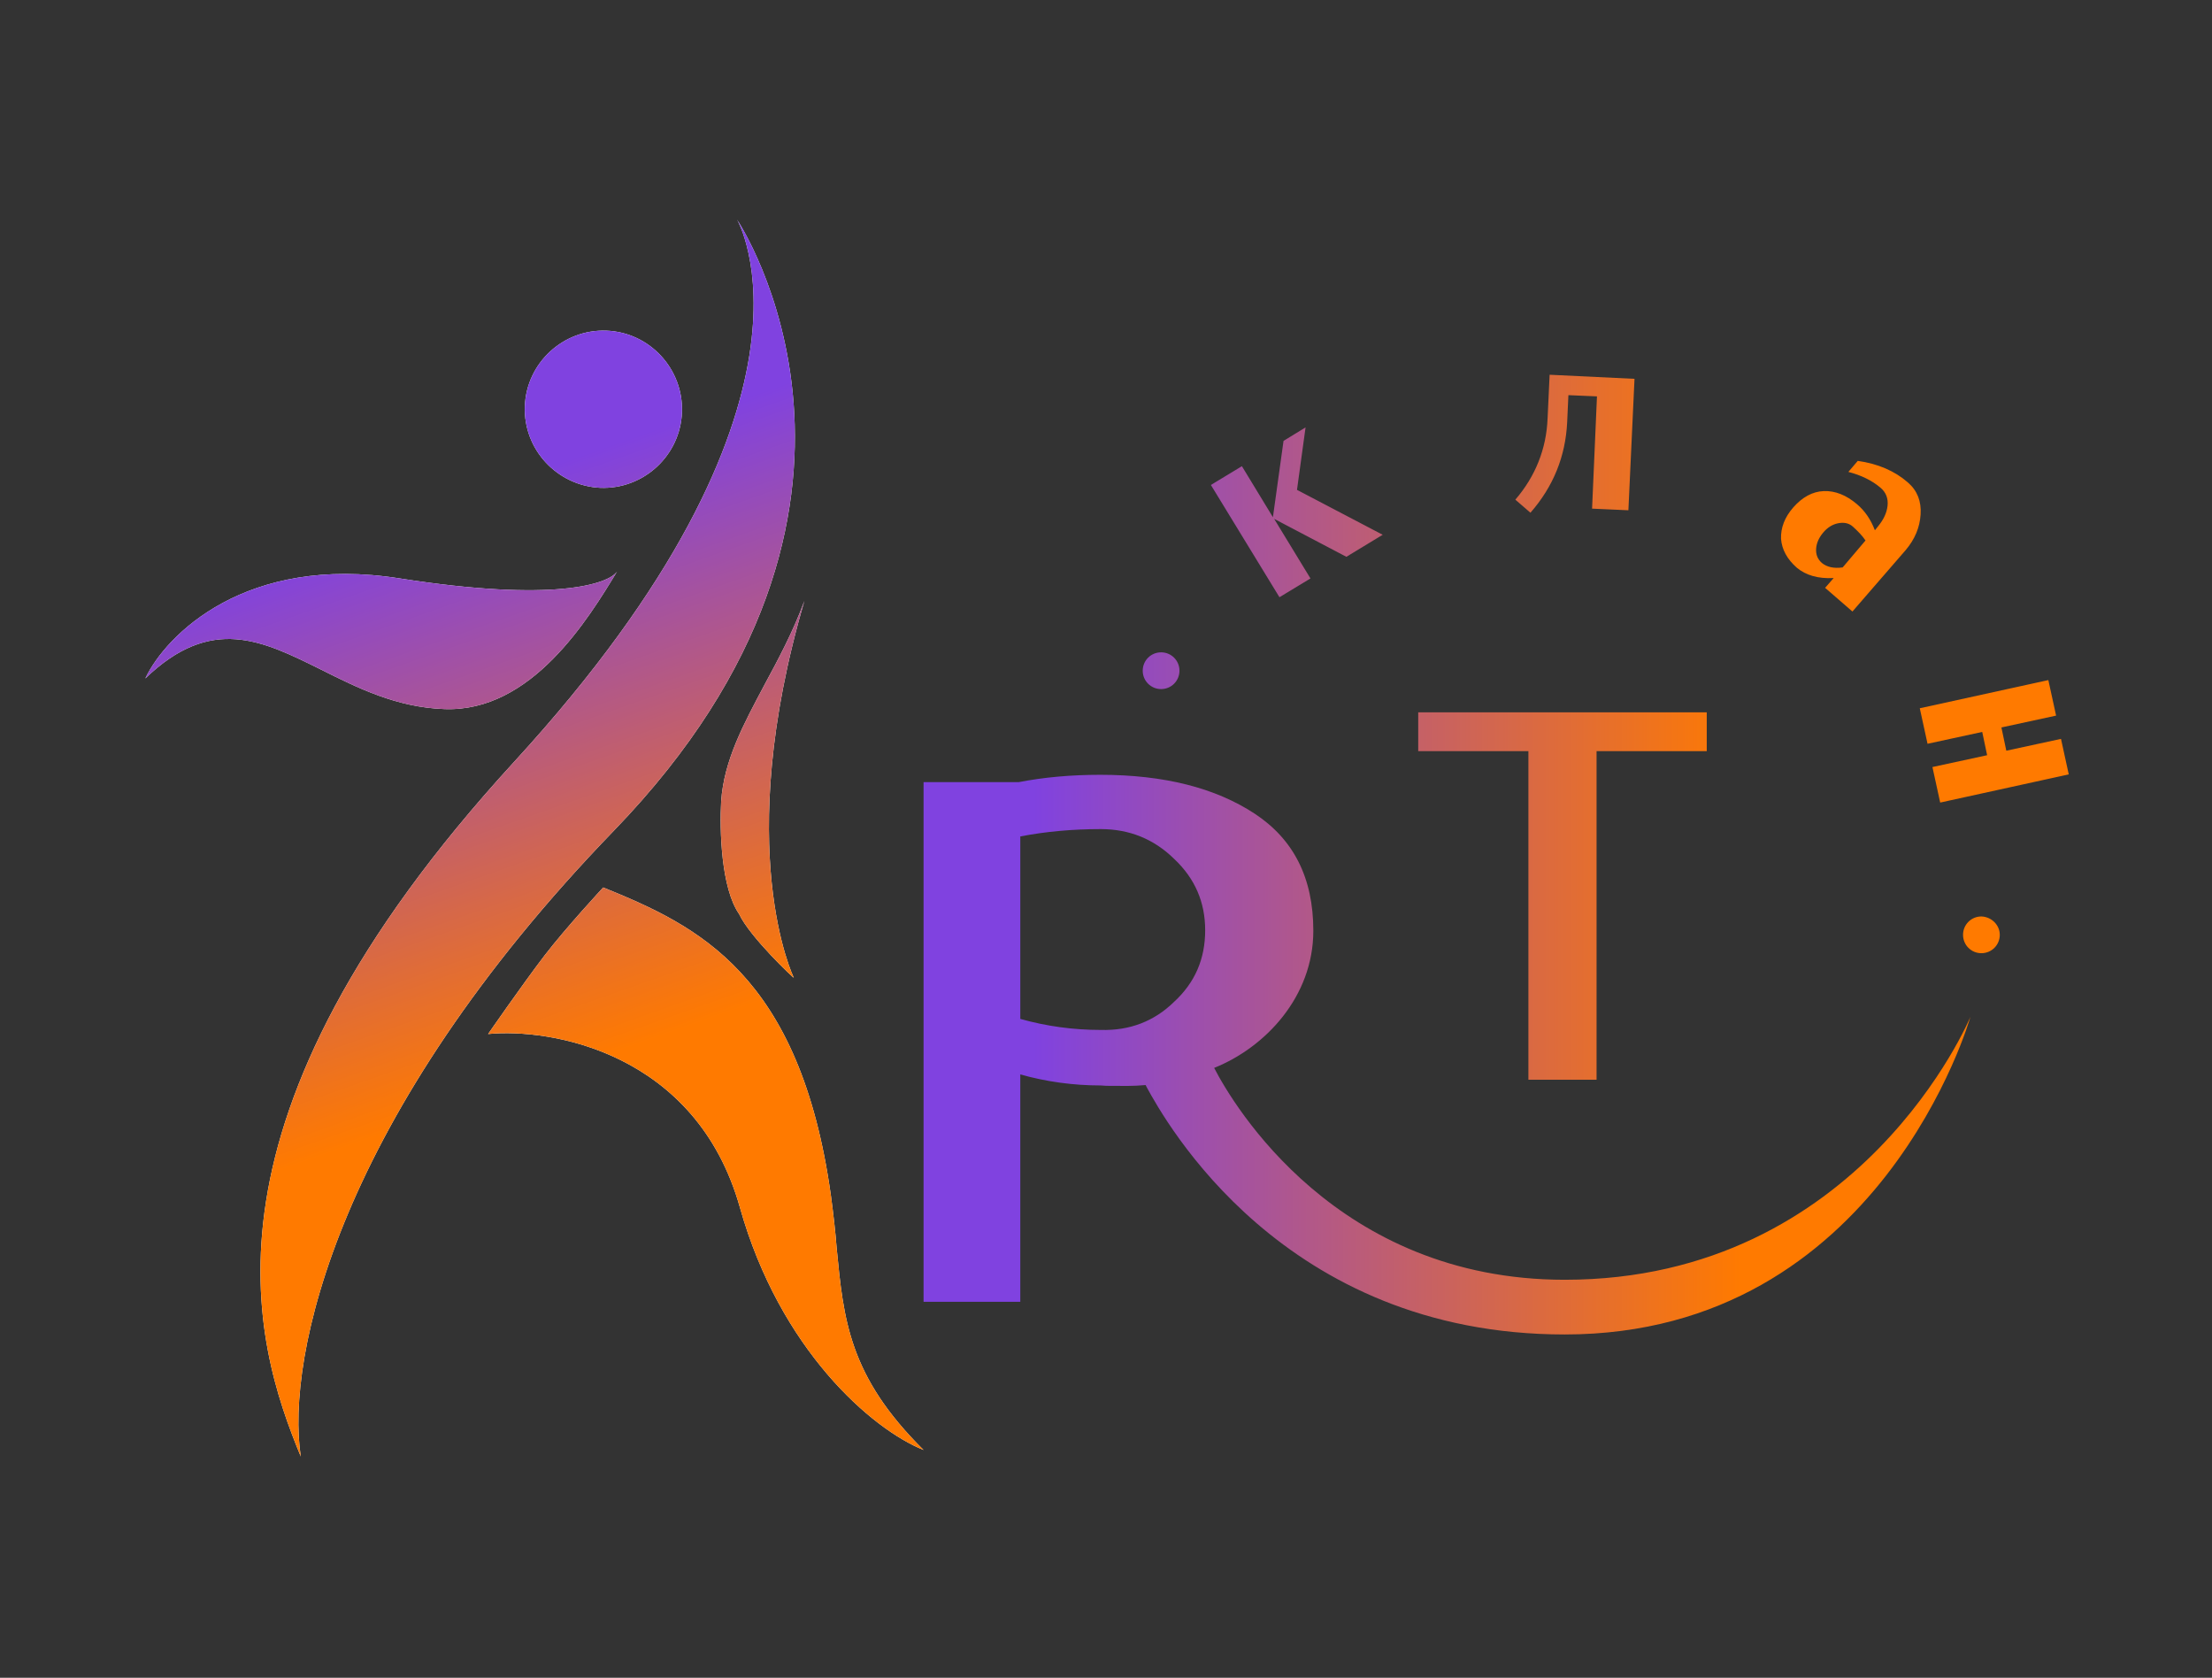 <?xml version="1.0" encoding="UTF-8"?> <svg xmlns="http://www.w3.org/2000/svg" xmlns:xlink="http://www.w3.org/1999/xlink" version="1.1" id="Слой_1" x="0px" y="0px" viewBox="0 0 542 411" style="enable-background:new 0 0 542 411;" xml:space="preserve"><rect x="0" y="0" width="542" height="411" fill="#333333" stroke="none"/> <style type="text/css"> .st0{fill-rule:evenodd;clip-rule:evenodd;fill:url(#SVGID_1_);} .st1{fill-rule:evenodd;clip-rule:evenodd;fill:#FFFFFF;} .st2{fill-rule:evenodd;clip-rule:evenodd;fill:url(#SVGID_00000018205721028421053230000004524436827929513901_);} </style> <linearGradient id="SVGID_1_" gradientUnits="userSpaceOnUse" x1="226.428" y1="209.386" x2="506.91" y2="209.386"> <stop offset="9.594009e-02" style="stop-color:#8042E0"></stop> <stop offset="0.714" style="stop-color:#FF7A00"></stop> </linearGradient> <path class="st0" d="M390.1,124.6l8.9,0.4l1.5-32.2l-20.8-1l-0.5,10.7c-0.3,7.5-3,14.2-7.9,19.9l3.7,3.2c5.6-6.4,8.6-13.8,9-22.2 l0.3-6.6l7,0.3L390.1,124.6z M338.8,131l-8.9,5.4l-17.7-9.3l8.9,14.6l-7.6,4.6l-16.8-27.5l7.6-4.6l7.6,12.5l2.6-18.7l5.4-3.3 l-2.1,15.3L338.8,131z M284.5,168.8c2.5,0,4.5-2,4.5-4.5c0-2.5-2-4.5-4.5-4.5c-2.5,0-4.5,2-4.5,4.5C280,166.8,282,168.8,284.5,168.8 z M391.2,184h27v-9.5h-70.7v9.5h27v80.5h16.7V184z M272.4,266c2.6,0,5.2,0.1,8.3-0.2c0.1,0.1,0.1,0.2,0.2,0.4 c4.6,8.4,33.4,60.7,102.5,60.7c77.4,0,99.4-77.8,99.4-77.8s-26.7,64.4-99.4,64.4c-55.9,0-81.2-42.8-85.9-51.9 c12.5-5,24.3-17.4,24.3-33.6c0-12.9-4.8-22.4-14.4-28.7c-9.6-6.3-22.2-9.5-37.8-9.5c-7.2,0-13.8,0.6-20,1.8h-23.3v127.3h23.7v-55.7 c6.4,1.8,13,2.7,19.7,2.7C270.6,266,271.5,266,272.4,266L272.4,266z M287.7,245.4c5.1-4.7,7.6-10.5,7.6-17.5 c0-6.9-2.5-12.7-7.6-17.5c-5-4.9-11-7.3-18-7.3c-6.9,0-13.5,0.6-19.7,1.8v44.7c6.4,1.8,13,2.7,19.7,2.7 C276.8,252.5,282.8,250.2,287.7,245.4z M490,229c0,2.5-2,4.5-4.5,4.5c-2.5,0-4.5-2-4.5-4.5c0-2.5,2-4.5,4.5-4.5 C488,224.6,490,226.6,490,229z M453.9,149.8l-6.7-5.8l2.1-2.4c-3.9,0.2-6.8-0.7-9-2.5c-2.4-2.1-3.7-4.5-3.9-7.1 c-0.1-2.7,0.9-5.3,3-7.7c2.2-2.5,4.7-3.9,7.5-4c2.8-0.1,5.5,1,8.1,3.2c2,1.7,3.4,3.8,4.4,6.4l0.8-1c1.3-1.6,2.1-3.2,2.3-5 c0.2-1.8-0.4-3.3-1.7-4.4c-2.1-1.8-4.8-3.1-7.9-3.9l2.3-2.7c5,0.7,9.1,2.5,12.3,5.3c2.3,2,3.3,4.6,3.1,7.8c-0.2,3.2-1.4,6.1-3.7,8.8 L453.9,149.8z M457.1,132.4c-0.8-1.2-1.9-2.3-3.1-3.4c-1-0.9-2.3-1.1-3.7-0.8c-1.4,0.3-2.6,1.1-3.6,2.3c-1,1.2-1.6,2.5-1.7,3.9 c-0.1,1.5,0.4,2.6,1.4,3.5c1.2,1,2.9,1.4,5.1,1.1L457.1,132.4z M473.5,187.9l1.9,8.7l31.5-6.9L505,181l-13.4,2.9l-1.2-5.7l13.4-2.9 l-1.9-8.7l-31.5,6.9l1.9,8.7l13.4-2.9l1.2,5.7L473.5,187.9z"></path> <path class="st1" d="M126,186.6c-80.8,88.1-63.9,142.1-52.3,170.2c-3.7-24.3,9-83.3,76.7-153.3c77.2-79.8,30.2-149.7,30.2-149.7 S206.8,98.5,126,186.6z M98,141.7c-37.8-6-57.4,13.9-62.4,24.5c16.2-15.6,28.7-9.3,43.2-2.1c8.8,4.4,18.4,9.2,30.1,9.6 c21.4,0.8,35.3-22.2,42.3-33.7C149.1,143.1,135.7,147.6,98,141.7z M147.1,119.5c10.6,0.4,19.6-7.9,20-18.5 c0.4-10.6-7.9-19.6-18.5-20c-10.6-0.4-19.6,7.9-20,18.5C128.2,110.1,136.5,119,147.1,119.5z M181.3,295.8 c-10.7-38-46.4-44-61.7-42.5c0,0,8.3-12,13.8-19.2c5.3-6.9,14.4-16.7,14.4-16.7c22.9,9.3,48.2,21,55.8,75.5 c0.6,4.5,1.1,8.8,1.4,12.8c1.7,17.6,3,31.4,21.3,49.5C213.6,350.1,191.1,330.6,181.3,295.8z M187.3,167.8c3.4-6.3,7-13,9.8-20.6 c-17.9,61-2.6,92.3-2.6,92.3c0.1,0.3-10.8-10-13.4-15.6c-4.4-6.3-4.8-20.5-4.4-27.6C177.4,186.2,182.2,177.4,187.3,167.8z"></path> <linearGradient id="SVGID_00000180325915008950955500000015474310179525137842_" gradientUnits="userSpaceOnUse" x1="92.881" y1="306.263" x2="168.721" y2="91.303" gradientTransform="matrix(1 0 0 -1 0 412)"> <stop offset="9.594009e-02" style="stop-color:#8042E0"></stop> <stop offset="0.714" style="stop-color:#FF7A00"></stop> </linearGradient> <path style="fill-rule:evenodd;clip-rule:evenodd;fill:url(#SVGID_00000180325915008950955500000015474310179525137842_);" d=" M126,186.6c-80.8,88.1-63.9,142.1-52.3,170.2c-3.7-24.3,9-83.3,76.7-153.3c77.2-79.8,30.2-149.7,30.2-149.7S206.8,98.5,126,186.6z M98,141.7c-37.8-6-57.4,13.9-62.4,24.5c16.2-15.6,28.7-9.3,43.2-2.1c8.8,4.4,18.4,9.2,30.1,9.6c21.4,0.8,35.3-22.2,42.3-33.7 C149.1,143.1,135.7,147.6,98,141.7z M147.1,119.5c10.6,0.4,19.6-7.9,20-18.5c0.4-10.6-7.9-19.6-18.5-20c-10.6-0.4-19.6,7.9-20,18.5 C128.2,110.1,136.5,119,147.1,119.5z M181.3,295.8c-10.7-38-46.4-44-61.7-42.5c0,0,8.3-12,13.8-19.2c5.3-6.9,14.4-16.7,14.4-16.7 c22.9,9.3,48.2,21,55.8,75.5c0.6,4.5,1.1,8.8,1.4,12.8c1.7,17.6,3,31.4,21.3,49.5C213.6,350.1,191.1,330.6,181.3,295.8z M187.3,167.8c3.4-6.3,7-13,9.8-20.6c-17.9,61-2.6,92.3-2.6,92.3c0.1,0.3-10.8-10-13.4-15.6c-4.4-6.3-4.8-20.5-4.4-27.6 C177.4,186.2,182.2,177.4,187.3,167.8z"></path> </svg> 